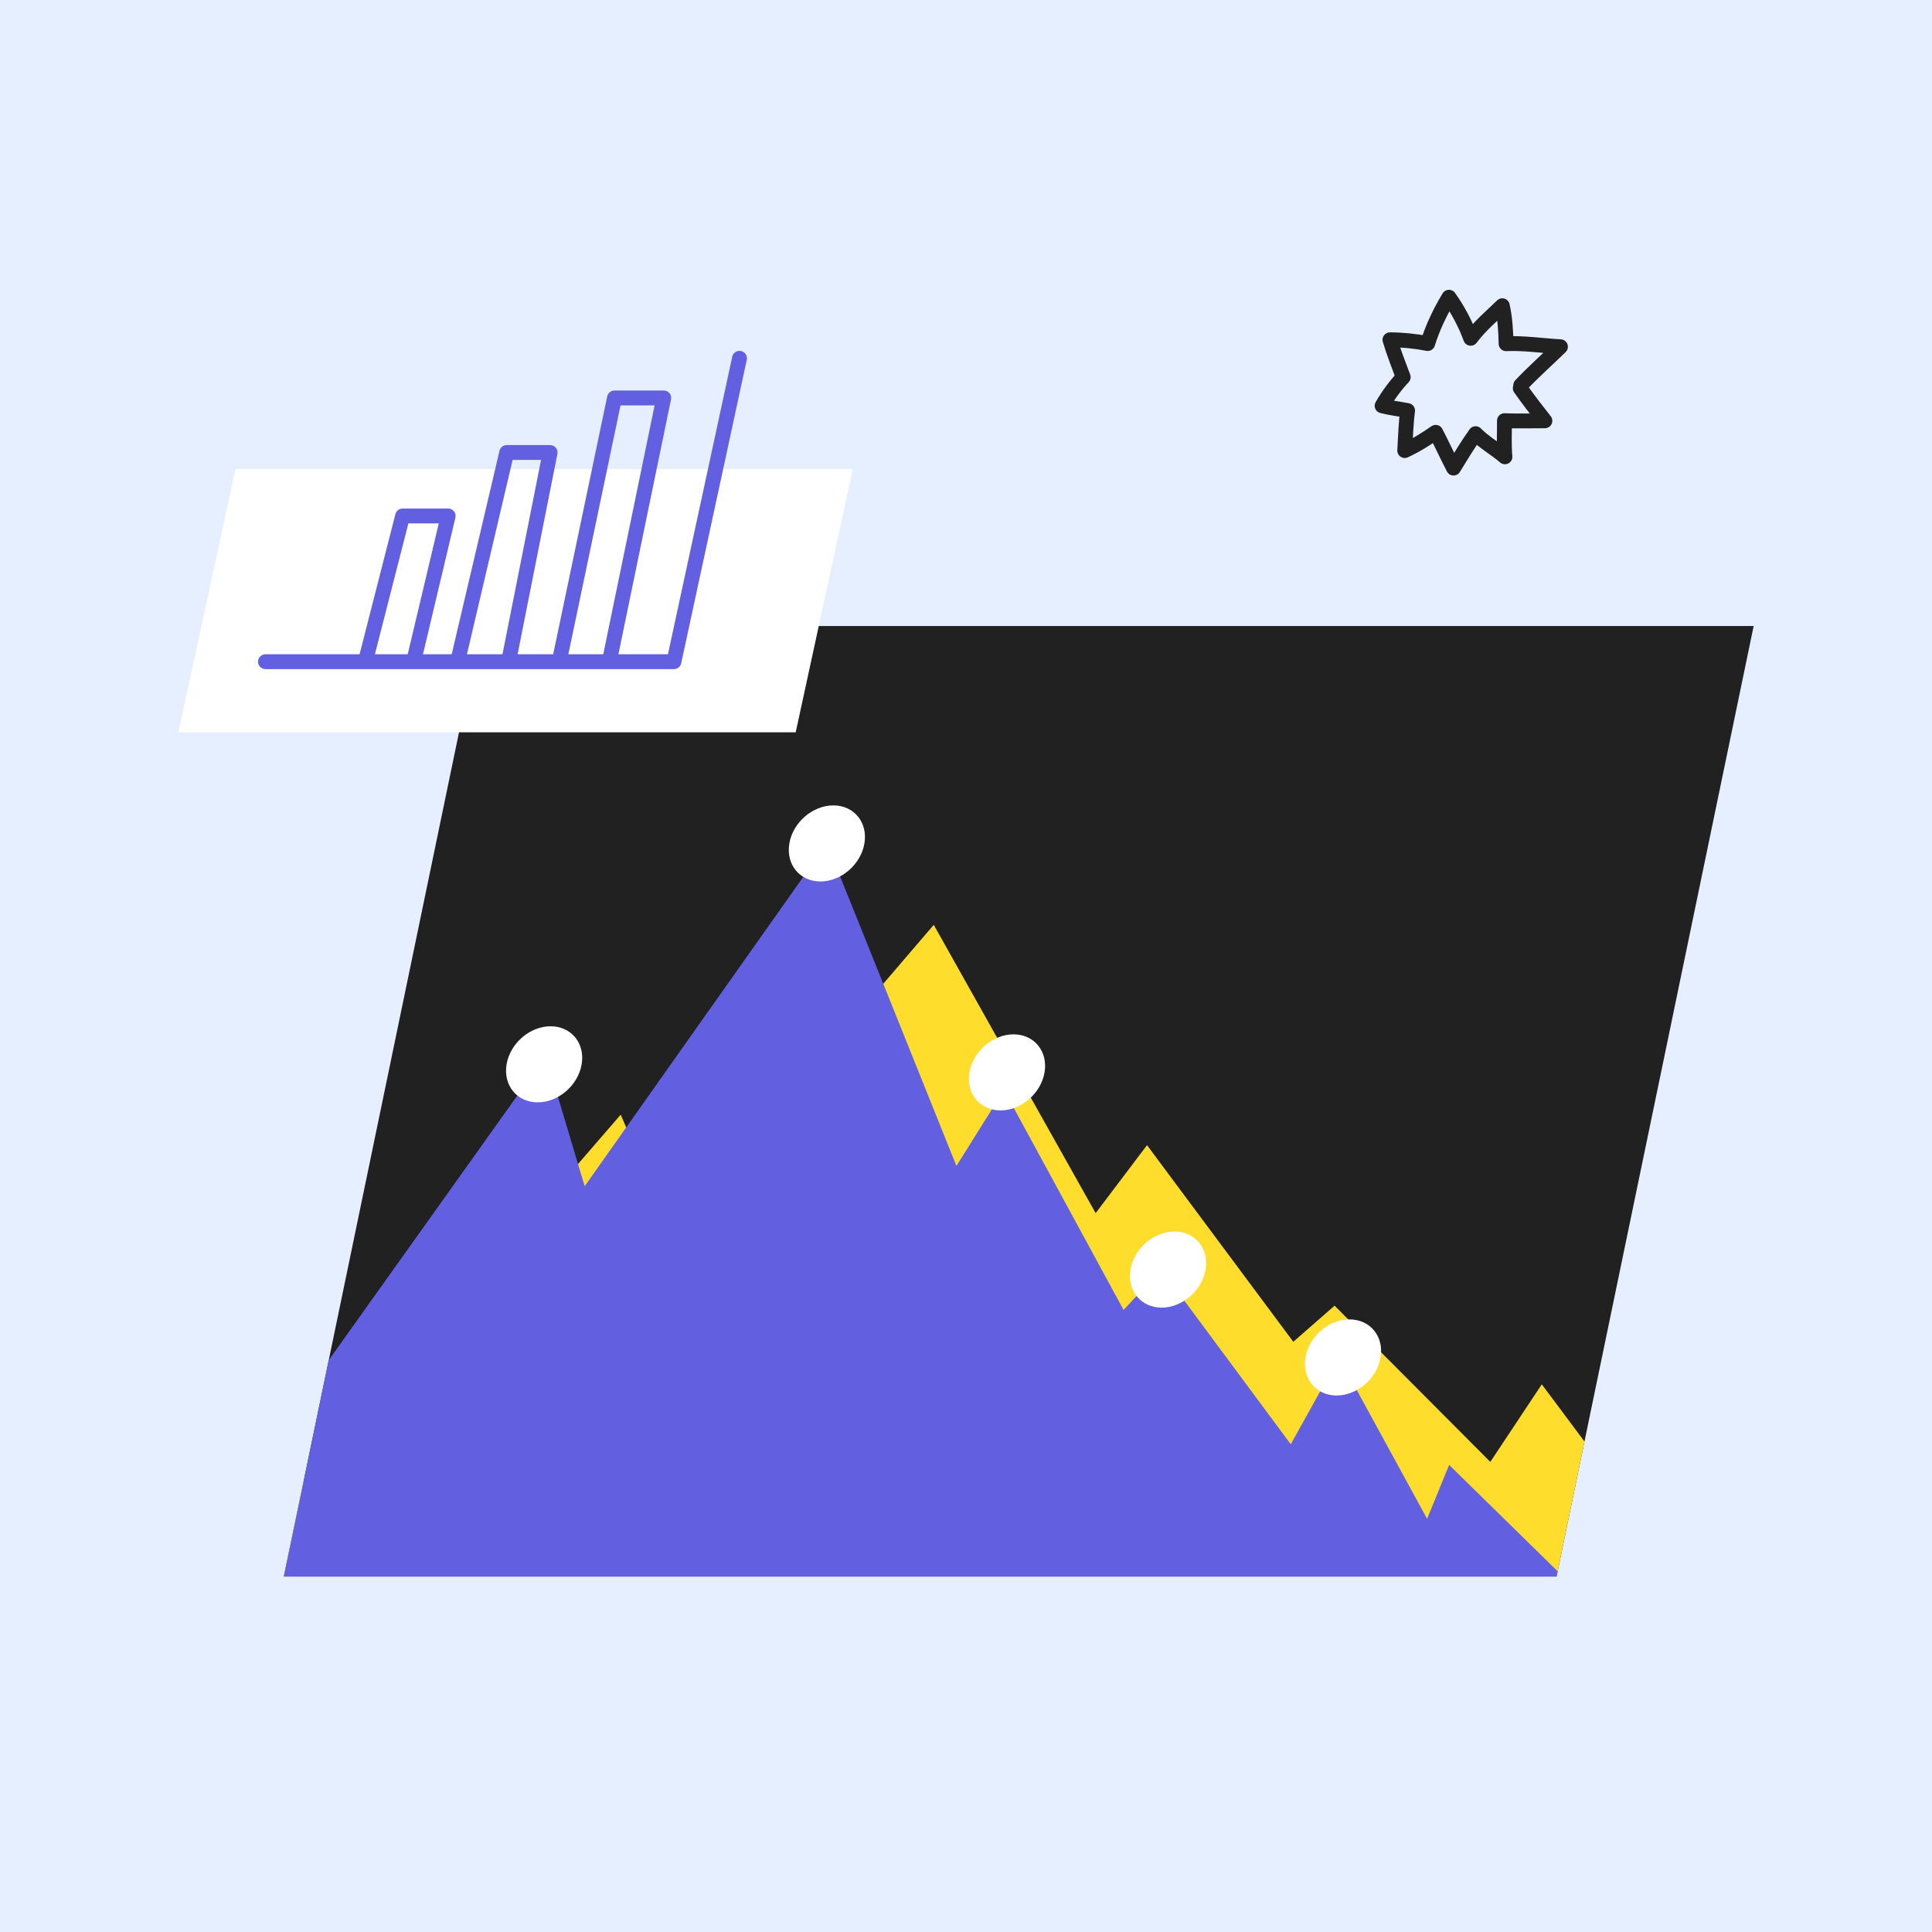 <?xml version="1.0" encoding="UTF-8"?> <svg xmlns="http://www.w3.org/2000/svg" width="260" height="260" viewBox="0 0 260 260" fill="none"> <rect width="260" height="260" fill="#E5EFFF"></rect> <path d="M236 84.245L213.231 193.99L209.622 211.457L209.47 212.168H38.193L40.853 199.378L44.241 183.046L64.74 84.245H236Z" fill="#212121"></path> <path d="M24 98.551H107.082L114.768 63.123H31.686L24 98.551Z" fill="white"></path> <path d="M35.725 89.047H90.696L99.518 48.22" stroke="#6260E1" stroke-width="2" stroke-linecap="round" stroke-linejoin="round"></path> <path d="M55.568 89.432L60.313 69.437H54.182L49.007 89.67" stroke="#6260E1" stroke-width="2" stroke-linejoin="round"></path> <path d="M68.361 89.448L74.031 60.897H68.191L61.435 89.66" stroke="#6260E1" stroke-width="2" stroke-linejoin="round"></path> <path d="M81.916 89.445L89.322 53.555H82.695L75.131 89.648" stroke="#6260E1" stroke-width="2" stroke-linejoin="round"></path> <path d="M213.231 193.99L209.622 211.457L209.47 212.168H38.193L40.853 199.378L77.785 156.652L83.528 150.011L84.274 151.722L90.305 165.698L118.868 132.392L125.661 124.463L134.2 139.677L138.723 147.724L147.448 163.259L154.36 154.111L174.046 180.573L179.602 175.711L181.449 177.574L185.854 181.979L200.559 196.735L207.488 186.299L213.231 193.99" fill="#FFDD2D"></path> <path d="M209.622 211.457L209.47 212.168H38.193L40.853 199.378L44.241 183.046L69.62 147.436L73.431 142.082L75.092 147.622L77.785 156.652L78.683 159.633L84.274 151.722L108.11 117.992L111.278 113.502L113.057 117.941L118.868 132.392L128.711 156.906L133.488 149.282L135.115 146.673L136.436 149.113L151.209 176.287L152.954 174.406L156.274 170.849L159.391 175.05L173.707 194.363L177.671 187.231L180.195 182.674L182.584 187.061L192.054 204.392L195.019 197.142L209.622 211.457Z" fill="#6260E1"></path> <path d="M78.276 143.231C77.797 146.059 75.146 148.351 72.357 148.349C69.567 148.349 67.695 146.057 68.176 143.229C68.655 140.402 71.307 138.11 74.095 138.111C76.885 138.111 78.757 140.405 78.276 143.231Z" fill="white"></path> <path d="M162.243 170.857C161.763 173.685 159.114 175.975 156.323 175.975C153.535 175.973 151.661 173.681 152.142 170.854C152.623 168.026 155.273 165.736 158.063 165.736C160.852 165.737 162.724 168.03 162.243 170.857Z" fill="white"></path> <path d="M140.57 144.318C140.091 147.144 137.441 149.436 134.651 149.435C131.862 149.435 129.988 147.142 130.47 144.315C130.951 141.487 133.6 139.197 136.391 139.197C139.181 139.197 141.051 141.491 140.57 144.318Z" fill="white"></path> <path d="M116.328 113.507C115.848 116.335 113.197 118.627 110.409 118.625C107.618 118.625 105.746 116.333 106.227 113.505C106.707 110.678 109.357 108.386 112.147 108.387C114.935 108.387 116.809 110.68 116.328 113.507Z" fill="white"></path> <path d="M185.79 182.682C185.309 185.509 182.657 187.8 179.869 187.8C177.079 187.798 175.207 185.506 175.688 182.678C176.167 179.851 178.818 177.56 181.609 177.56C184.397 177.562 186.269 179.854 185.79 182.682Z" fill="white"></path> <path d="M204.655 51.851C206.355 50.051 208.232 48.396 210 46.663C207.57 46.529 205.115 46.146 202.68 46.253C202.647 44.537 202.543 42.831 202.175 41.145C200.714 42.544 199.13 43.903 197.92 45.526C197.208 43.595 196.198 41.669 194.995 40C193.825 41.921 192.79 44.089 192.132 46.23C190.48 45.91 188.738 45.732 187.056 45.728C187.557 47.433 188.215 49.094 188.837 50.758C187.769 51.896 186.777 53.245 186 54.607C187.122 54.906 188.291 55.023 189.428 55.256C189.192 57.037 189.153 58.844 189.043 60.636C190.512 59.962 191.882 59.095 193.211 58.18C194.046 59.767 194.784 61.402 195.611 62.993C196.563 61.442 197.52 59.844 198.579 58.362C199.748 59.56 201.262 60.379 202.529 61.475C202.379 59.856 202.472 58.235 202.461 56.614C204.261 56.685 206.1 56.627 207.904 56.629C206.77 55.188 205.641 53.744 204.589 52.24" stroke="#212121" stroke-width="2" stroke-linecap="round" stroke-linejoin="round"></path> </svg> 